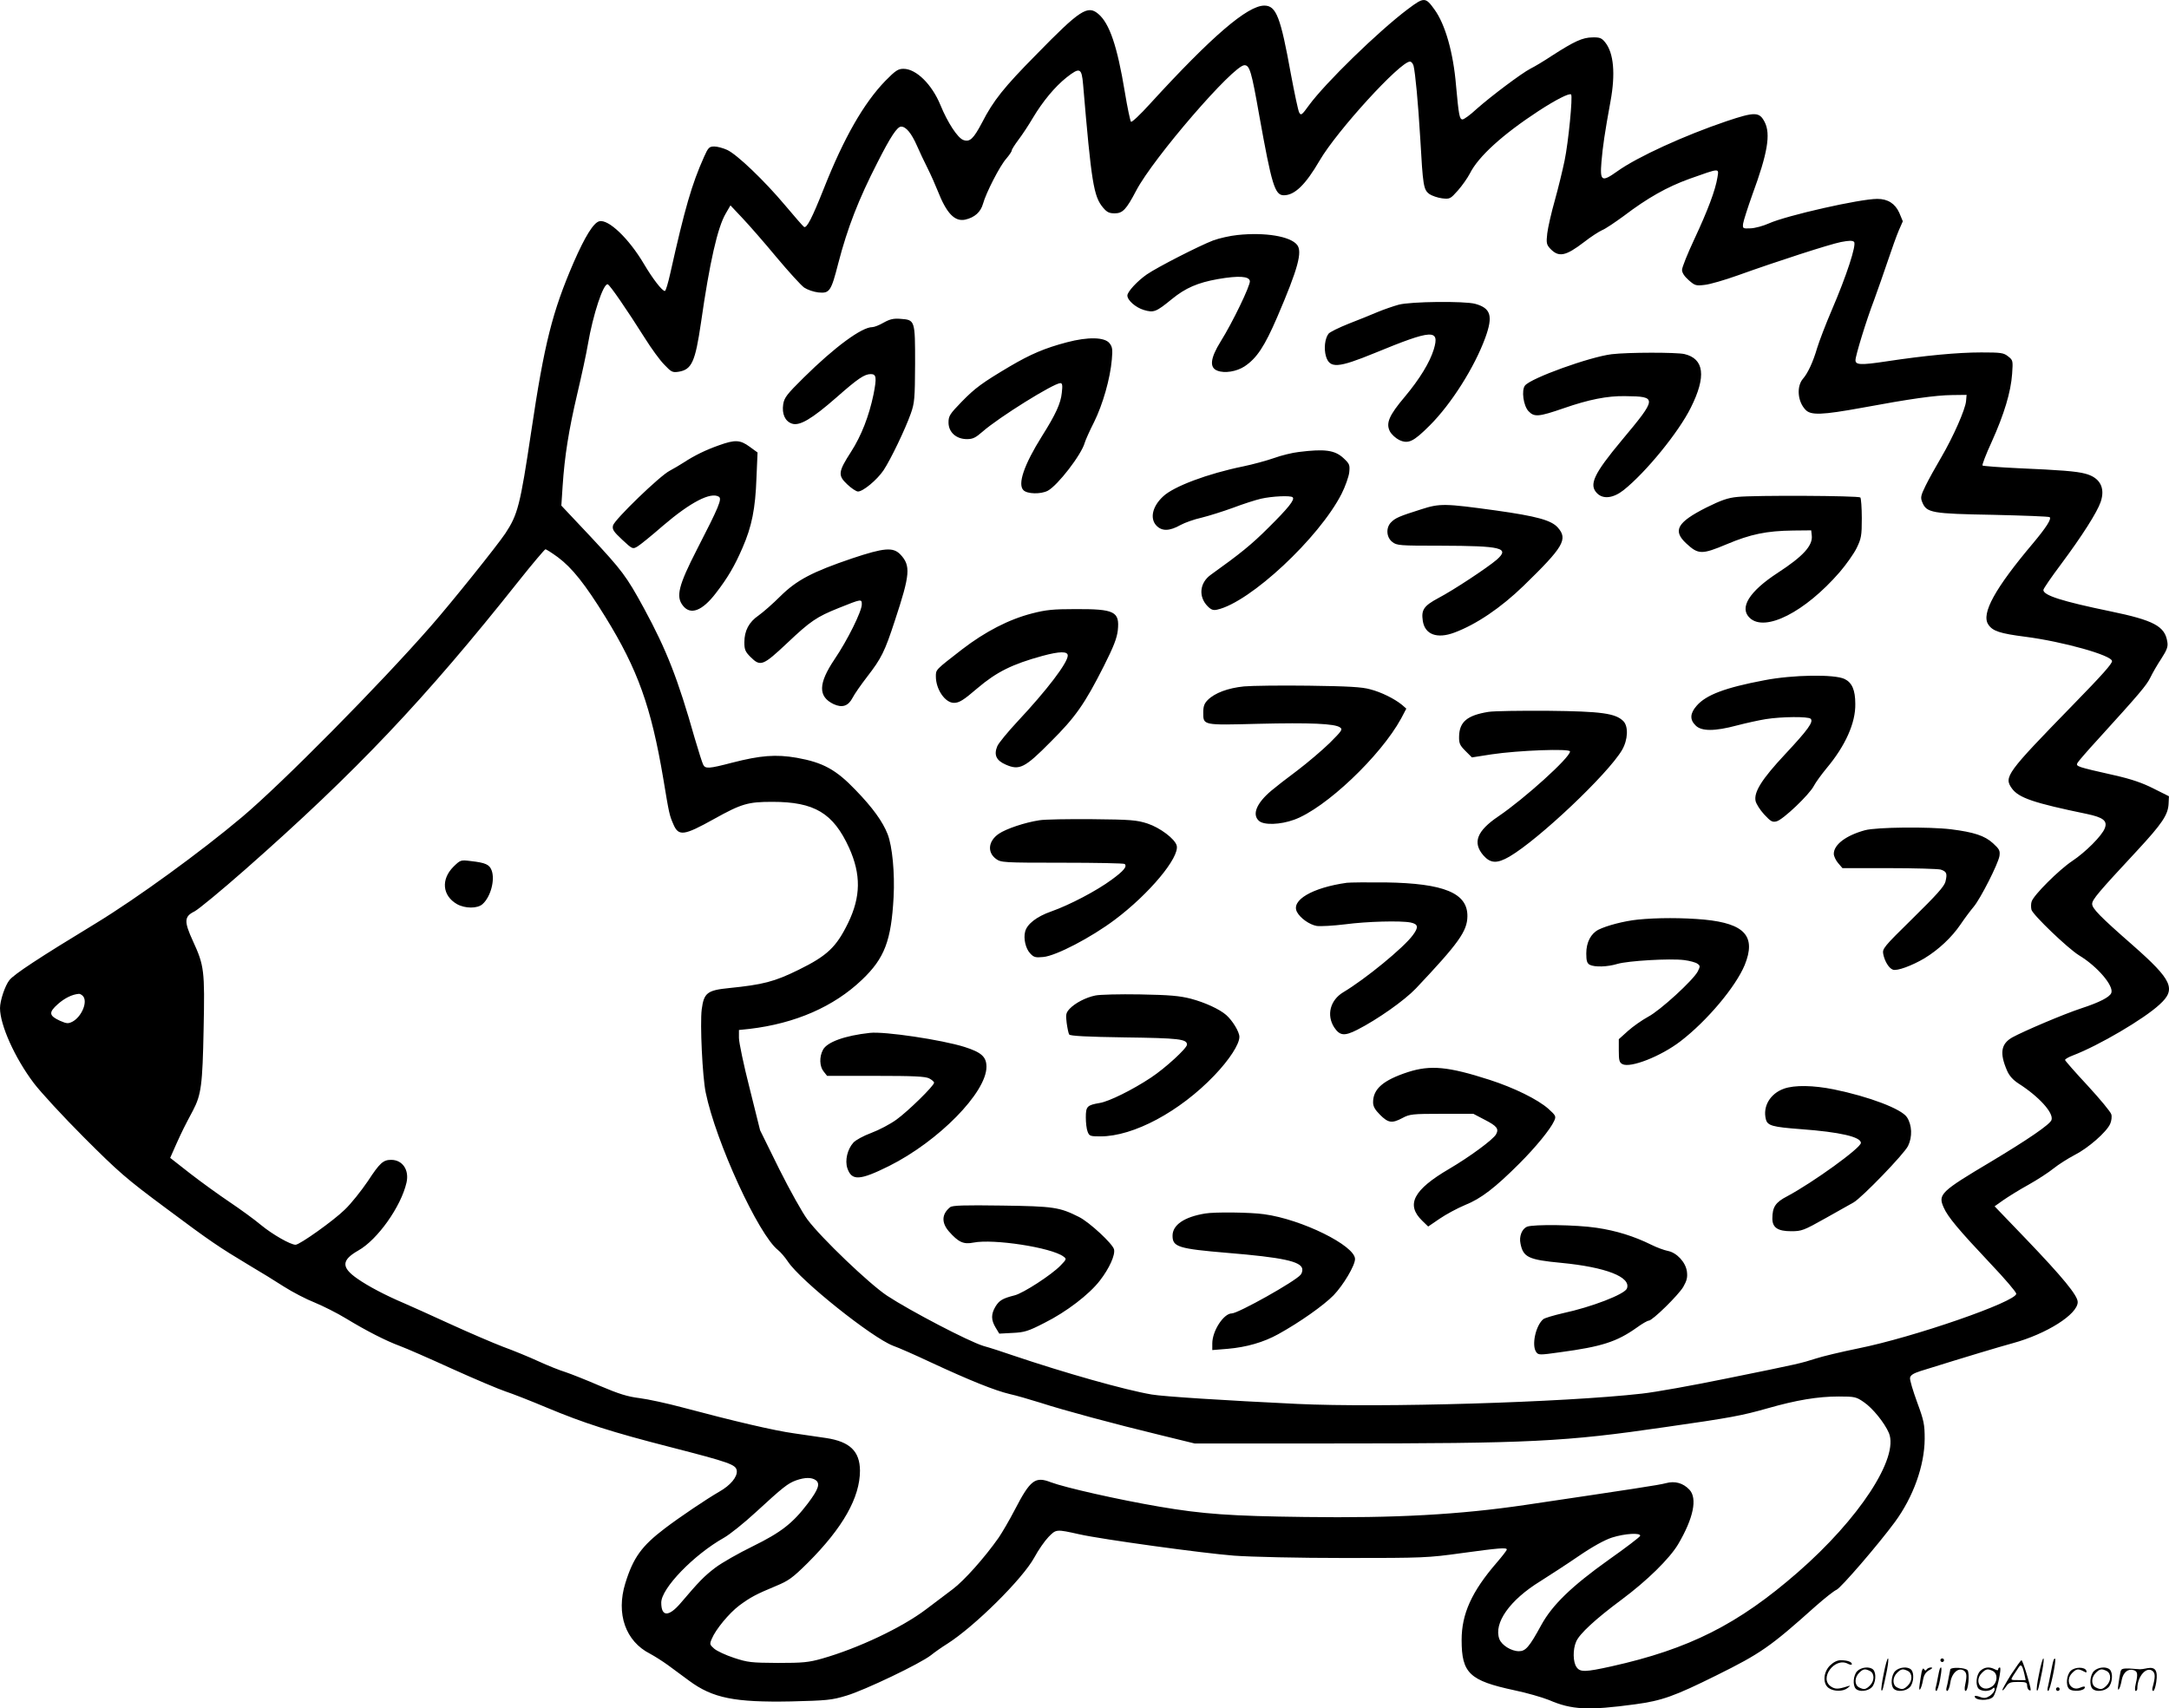 <svg version="1.0" xmlns="http://www.w3.org/2000/svg"
  viewBox="0 0 1200.536 945.763"
 preserveAspectRatio="xMidYMid meet">
<g transform="translate(-0,946.098) scale(0.1,-0.1)"
fill="#000000" stroke="none">
<path d="M7793 9411 c-166 -125 -457 -409 -548 -533 -39 -54 -44 -58 -54 -40
-6 11 -26 107 -46 213 -57 316 -81 379 -147 379 -93 0 -291 -170 -632 -543
-54 -60 -102 -105 -106 -100 -4 4 -20 78 -34 164 -42 255 -85 381 -147 433
-59 50 -101 23 -344 -226 -178 -180 -237 -254 -299 -375 -48 -91 -68 -110
-104 -97 -31 11 -87 96 -127 194 -47 114 -134 200 -204 200 -30 0 -44 -9 -101
-67 -119 -123 -229 -315 -339 -593 -66 -166 -96 -225 -111 -215 -5 3 -52 57
-105 120 -115 137 -266 281 -320 306 -22 10 -54 19 -71 19 -28 0 -34 -5 -57
-57 -68 -152 -106 -283 -187 -645 -12 -54 -25 -98 -30 -98 -15 0 -67 67 -116
150 -84 142 -197 249 -247 236 -32 -8 -79 -84 -142 -228 -118 -274 -162 -447
-235 -938 -61 -408 -74 -457 -143 -562 -47 -70 -298 -383 -412 -513 -285 -326
-823 -870 -1045 -1057 -229 -193 -581 -449 -809 -588 -318 -193 -454 -283
-479 -315 -24 -30 -52 -113 -52 -155 0 -93 82 -276 187 -415 37 -49 162 -185
278 -301 190 -190 233 -228 450 -389 253 -189 297 -218 465 -319 58 -34 144
-87 192 -118 47 -30 124 -70 170 -88 46 -19 124 -58 173 -88 112 -68 221 -124
300 -153 33 -12 163 -69 288 -126 126 -57 259 -113 295 -125 37 -12 139 -52
227 -89 208 -87 361 -136 685 -219 330 -85 364 -97 368 -131 4 -34 -35 -81
-97 -116 -71 -41 -218 -140 -301 -203 -129 -98 -175 -162 -219 -304 -52 -169
1 -321 137 -390 26 -14 70 -42 99 -63 29 -21 82 -60 118 -87 130 -96 252 -120
564 -114 197 5 224 7 306 32 101 30 410 178 468 224 21 17 61 45 90 63 151 96
417 359 482 478 22 41 57 91 78 113 43 44 42 44 172 15 125 -28 685 -105 855
-118 95 -7 356 -13 615 -13 435 0 457 1 645 27 205 28 250 32 250 20 0 -5 -25
-37 -56 -73 -139 -161 -194 -284 -194 -428 0 -184 44 -225 291 -278 68 -14
154 -39 192 -54 127 -55 218 -59 477 -24 149 20 218 45 450 160 246 122 298
158 548 382 51 45 104 87 117 92 23 9 231 250 323 375 102 139 164 312 165
460 0 81 -4 101 -42 204 -23 63 -41 123 -39 134 2 15 18 25 58 38 266 83 430
132 510 154 187 51 360 160 360 228 0 36 -82 136 -288 351 l-172 179 48 34
c26 18 88 57 139 85 50 28 113 69 140 91 26 21 78 54 114 73 76 38 180 129
199 174 7 16 10 40 6 52 -3 13 -62 84 -130 158 -69 74 -126 139 -126 143 0 5
19 16 43 25 144 55 394 202 480 282 94 85 71 135 -148 328 -184 161 -225 204
-225 229 0 24 35 65 248 294 139 150 172 199 175 260 l2 42 -86 43 c-61 31
-122 52 -215 73 -208 47 -216 49 -205 69 5 9 56 68 113 130 230 253 269 299
290 342 12 25 39 72 61 105 31 48 38 67 33 93 -13 86 -74 119 -316 169 -266
55 -370 88 -370 118 0 7 44 71 98 143 116 156 199 286 219 344 27 79 -4 136
-86 157 -48 13 -138 20 -369 30 -106 5 -196 12 -199 15 -3 3 19 62 51 131 69
153 106 276 113 376 5 73 5 76 -22 97 -25 20 -39 22 -149 22 -130 0 -310 -17
-528 -50 -139 -21 -168 -19 -168 7 0 25 60 221 103 333 21 58 56 157 77 220
21 63 48 138 60 166 l22 50 -20 48 c-23 50 -63 76 -121 76 -97 0 -503 -92
-601 -136 -31 -14 -76 -26 -100 -27 -44 -2 -45 -1 -42 26 2 15 25 87 51 160
84 228 103 336 68 403 -29 56 -53 57 -211 4 -233 -79 -492 -197 -604 -277 -87
-62 -97 -56 -88 53 7 83 18 159 50 334 28 152 18 267 -29 326 -20 25 -30 29
-72 28 -54 -1 -98 -21 -221 -100 -45 -30 -100 -63 -121 -73 -50 -26 -219 -153
-299 -224 -34 -32 -69 -57 -77 -57 -17 0 -21 24 -36 188 -15 182 -60 339 -119
420 -50 70 -58 70 -147 3z m31 -314 c10 -43 25 -201 37 -401 15 -265 18 -284
50 -309 15 -10 47 -21 71 -24 43 -5 46 -3 87 43 24 27 54 70 67 95 47 94 182
216 379 345 95 62 171 101 181 92 10 -10 -15 -265 -36 -366 -11 -53 -35 -152
-54 -220 -19 -67 -38 -150 -42 -183 -6 -53 -4 -62 16 -84 47 -50 85 -43 188
36 37 29 82 58 100 66 18 7 71 43 119 78 133 101 240 161 364 206 172 61 163
60 155 8 -11 -70 -54 -184 -127 -340 -38 -81 -69 -158 -69 -172 0 -16 13 -36
37 -57 34 -30 40 -32 89 -26 29 3 111 27 181 52 223 80 508 172 572 185 46 9
65 9 73 1 15 -15 -42 -189 -123 -377 -33 -77 -69 -171 -81 -210 -23 -79 -52
-140 -78 -170 -37 -42 -31 -126 13 -172 29 -32 90 -30 315 11 264 49 405 69
497 70 l80 1 -3 -35 c-4 -45 -70 -196 -138 -312 -30 -51 -69 -121 -86 -156
-27 -55 -29 -66 -18 -92 24 -58 52 -63 392 -69 168 -4 309 -9 313 -13 11 -10
-20 -58 -91 -143 -212 -251 -289 -391 -249 -451 24 -37 65 -50 205 -68 209
-27 480 -103 480 -135 0 -15 -53 -75 -215 -241 -370 -380 -385 -400 -339 -464
38 -52 120 -80 415 -141 90 -19 115 -38 99 -79 -15 -41 -107 -133 -181 -182
-72 -48 -213 -188 -224 -224 -4 -12 -4 -32 -1 -45 7 -28 203 -216 264 -253
101 -61 193 -169 178 -208 -9 -23 -65 -52 -166 -85 -100 -33 -318 -126 -382
-161 -63 -36 -71 -87 -29 -184 13 -30 34 -52 63 -71 113 -72 196 -163 183
-202 -7 -24 -130 -108 -335 -231 -279 -166 -294 -181 -262 -253 23 -53 82
-123 260 -312 78 -82 142 -157 142 -166 0 -44 -567 -241 -876 -303 -93 -19
-198 -44 -234 -56 -82 -26 -87 -28 -492 -110 -185 -38 -396 -76 -470 -84 -431
-49 -1448 -79 -1908 -57 -400 19 -741 41 -805 52 -148 25 -483 120 -770 217
-49 17 -122 41 -162 52 -82 25 -407 195 -533 278 -97 64 -365 320 -441 422
-27 36 -97 161 -156 279 l-106 215 -58 233 c-33 129 -59 254 -59 278 l0 44 58
6 c254 30 467 123 623 272 125 119 162 216 175 458 7 133 -7 281 -33 348 -27
69 -82 146 -177 244 -109 114 -181 153 -326 179 -116 20 -201 13 -357 -27
-130 -34 -149 -35 -161 -11 -5 9 -26 76 -47 147 -93 328 -155 487 -281 719
-97 178 -121 209 -296 397 l-161 171 7 107 c11 167 34 311 81 511 24 102 51
226 59 275 28 164 86 340 110 332 12 -4 105 -139 206 -299 35 -56 83 -122 107
-146 39 -41 45 -44 79 -39 73 12 92 54 124 272 48 335 92 528 137 604 l26 45
66 -70 c36 -38 121 -135 188 -216 67 -80 136 -156 154 -169 18 -12 52 -24 79
-27 62 -6 70 6 110 162 51 196 112 353 216 556 74 146 110 200 132 200 27 0
57 -37 87 -105 14 -33 41 -89 59 -125 18 -36 43 -92 56 -125 49 -125 94 -172
152 -160 53 12 86 42 99 88 16 59 93 210 129 250 16 19 30 39 30 45 0 6 17 32
37 59 20 26 57 82 81 123 54 90 120 170 185 222 74 58 84 54 92 -39 46 -542
58 -620 111 -682 21 -25 34 -31 64 -31 44 0 64 21 119 126 95 181 538 694 599
694 29 0 39 -34 82 -278 69 -384 86 -442 136 -442 60 0 120 58 198 192 96 165
446 548 500 548 8 0 16 -10 20 -23z m-4736 -2721 c78 -58 150 -148 263 -331
179 -290 253 -497 320 -893 33 -199 34 -203 56 -254 29 -68 58 -64 225 29 153
85 188 95 323 95 233 0 337 -62 425 -255 66 -147 65 -270 -6 -416 -65 -133
-115 -181 -274 -259 -134 -66 -197 -82 -385 -101 -121 -12 -139 -27 -151 -118
-10 -81 4 -373 22 -460 56 -273 292 -787 400 -872 14 -11 39 -40 55 -64 70
-106 465 -421 582 -466 29 -10 122 -51 207 -91 217 -101 357 -157 437 -176 37
-8 115 -31 173 -49 126 -41 404 -116 664 -179 l188 -46 767 0 c1095 0 1279 9
1841 91 357 51 421 63 565 104 158 45 276 65 392 65 89 0 97 -2 139 -31 49
-33 115 -115 139 -171 57 -137 -165 -476 -505 -772 -329 -287 -600 -424 -1031
-520 -145 -32 -173 -33 -193 -4 -20 28 -21 98 -2 141 18 43 107 125 251 232
140 104 266 227 314 308 84 143 107 253 62 301 -35 37 -80 50 -131 36 -36 -10
-182 -32 -775 -120 -365 -54 -723 -74 -1223 -67 -409 5 -564 16 -804 57 -229
39 -524 106 -601 135 -87 34 -114 14 -200 -152 -31 -60 -72 -129 -89 -154 -78
-111 -191 -238 -255 -286 -37 -28 -103 -78 -147 -111 -133 -101 -376 -216
-576 -273 -74 -21 -106 -24 -245 -24 -148 1 -166 3 -242 28 -46 15 -95 38
-110 51 -25 22 -26 25 -13 55 21 51 95 141 152 184 61 45 92 62 203 108 70 29
91 44 176 128 195 195 289 362 289 511 -1 107 -56 160 -187 180 -37 5 -117 17
-178 26 -109 15 -331 67 -620 144 -82 22 -188 45 -235 51 -66 8 -114 23 -220
68 -74 32 -160 66 -190 76 -30 9 -98 36 -150 60 -52 24 -140 60 -195 80 -55
21 -188 78 -295 127 -107 49 -222 101 -255 115 -99 42 -197 93 -258 136 -89
62 -87 102 6 155 107 60 237 244 267 376 16 70 -22 126 -85 126 -44 0 -63 -17
-129 -118 -36 -53 -93 -125 -128 -158 -61 -60 -249 -194 -272 -194 -28 0 -128
57 -191 109 -38 32 -117 89 -175 128 -58 39 -155 109 -217 157 l-111 87 34 77
c35 77 43 93 92 185 46 88 53 143 59 450 7 327 3 353 -59 488 -50 109 -49 136
8 164 22 11 149 116 282 233 613 540 993 941 1512 1595 77 97 145 177 149 177
5 0 36 -20 69 -44z m-2630 -2428 c30 -30 -5 -115 -57 -143 -24 -12 -32 -11
-69 5 -61 28 -64 46 -12 92 37 33 79 54 116 57 5 1 15 -4 22 -11z m4057 -2681
c26 -19 15 -51 -43 -128 -85 -112 -149 -161 -305 -238 -78 -38 -171 -91 -207
-118 -63 -48 -90 -76 -193 -197 -66 -77 -107 -76 -107 3 0 79 180 265 347 359
32 18 112 82 178 143 148 136 175 158 222 175 49 17 85 17 108 1z m4563 -309
c-2 -6 -80 -66 -174 -132 -206 -147 -312 -250 -373 -361 -67 -123 -87 -145
-124 -145 -42 0 -95 33 -108 67 -33 88 57 216 226 320 49 31 145 93 212 139
79 54 145 90 185 103 72 23 162 28 156 9z M6850 8160 c-41 -4 -102 -18 -135
-30 -78 -30 -309 -148 -367 -188 -52 -36 -108 -96 -108 -117 0 -26 45 -66 91
-80 55 -16 67 -12 155 60 76 62 143 91 255 111 116 20 173 16 177 -11 3 -24
-95 -228 -162 -335 -57 -92 -63 -144 -18 -161 40 -16 107 -5 151 24 67 45 110
109 181 274 115 268 140 361 109 399 -38 47 -177 70 -329 54z M7741 7774 c-29
-8 -81 -26 -115 -40 -33 -14 -106 -44 -161 -65 -55 -22 -106 -47 -112 -56 -20
-27 -26 -82 -14 -124 21 -69 66 -66 271 18 318 131 360 133 326 20 -22 -72
-78 -164 -160 -262 -88 -104 -106 -147 -83 -192 9 -17 32 -38 52 -48 50 -23
78 -10 169 81 119 119 247 321 307 485 44 121 31 164 -56 188 -59 16 -358 13
-424 -5z M4891 7675 c-24 -14 -52 -25 -63 -25 -58 0 -207 -109 -380 -280 -93
-92 -107 -110 -113 -147 -8 -53 10 -94 48 -107 42 -15 110 25 247 145 119 105
155 129 190 129 31 0 33 -20 15 -112 -25 -120 -67 -229 -125 -319 -71 -110
-73 -130 -21 -179 23 -22 50 -40 60 -40 28 0 105 64 141 117 40 60 121 229
151 314 21 59 23 82 24 276 0 243 0 243 -82 249 -37 3 -58 -2 -92 -21z M5905
7566 c-122 -32 -201 -66 -315 -133 -155 -92 -193 -120 -268 -197 -65 -67 -72
-78 -72 -114 0 -54 43 -92 102 -92 33 0 48 8 86 41 91 80 393 268 431 269 11
0 13 -12 8 -54 -6 -58 -33 -118 -110 -240 -99 -158 -136 -266 -102 -299 21
-21 95 -23 134 -3 55 29 187 200 205 266 4 14 27 66 52 115 48 97 89 240 98
346 5 56 3 70 -13 90 -27 34 -119 36 -236 5z M8920 7500 c-121 -15 -444 -131
-479 -173 -21 -26 -9 -112 19 -142 32 -34 56 -32 195 16 138 48 242 69 340 67
179 -2 179 -8 -19 -245 -155 -186 -183 -246 -136 -293 34 -34 90 -27 147 18
123 98 305 321 372 457 86 172 74 270 -36 296 -45 10 -311 10 -403 -1z M3980
6996 c-74 -26 -137 -57 -195 -95 -22 -14 -57 -35 -78 -46 -54 -27 -306 -271
-314 -303 -5 -22 2 -33 51 -79 57 -53 58 -53 85 -37 15 9 78 60 141 115 152
130 264 188 309 160 18 -12 1 -54 -121 -291 -103 -201 -118 -262 -78 -312 42
-54 107 -29 182 69 65 84 104 150 148 252 51 117 71 215 77 387 l6 140 -44 32
c-52 38 -80 40 -169 8z M7190 6959 c-36 -4 -98 -19 -139 -34 -40 -14 -117 -35
-170 -46 -196 -40 -386 -111 -444 -167 -59 -55 -73 -121 -37 -160 31 -33 73
-32 135 3 22 12 74 31 115 40 41 10 120 35 175 55 55 21 124 43 154 50 61 14
165 19 176 8 13 -13 -25 -60 -134 -168 -93 -93 -156 -144 -318 -260 -64 -45
-71 -123 -18 -176 19 -19 31 -23 52 -18 182 40 565 398 689 642 20 40 39 93
42 118 4 41 2 47 -31 78 -48 45 -103 53 -247 35z M9617 6710 c-54 -5 -90 -18
-173 -59 -162 -82 -187 -128 -110 -199 66 -61 85 -62 223 -4 133 56 220 74
368 76 l100 1 3 -28 c7 -56 -48 -116 -188 -207 -158 -103 -215 -194 -155 -250
85 -80 306 33 497 253 37 43 80 104 95 135 25 52 28 67 28 164 0 58 -4 110 -8
115 -11 10 -587 13 -680 3z M7865 6641 c-120 -38 -141 -47 -165 -71 -30 -30
-27 -83 6 -109 25 -20 39 -21 268 -21 338 -1 384 -12 311 -77 -51 -44 -240
-169 -324 -213 -80 -43 -95 -65 -86 -125 11 -77 79 -102 175 -66 121 45 257
137 383 259 221 215 247 258 189 323 -36 40 -115 62 -342 94 -284 39 -310 40
-415 6z M4717 6370 c-221 -75 -307 -120 -398 -210 -41 -41 -96 -89 -120 -106
-54 -37 -79 -85 -79 -149 0 -40 5 -52 34 -81 55 -55 69 -49 203 77 129 122
163 145 285 194 127 51 128 51 128 20 0 -38 -79 -198 -151 -304 -90 -134 -92
-206 -5 -248 48 -22 81 -11 105 35 10 20 47 73 81 117 78 101 97 138 153 310
85 257 89 305 30 367 -40 41 -89 37 -266 -22z M5712 6065 c-128 -33 -258 -100
-387 -199 -148 -115 -145 -111 -145 -150 0 -71 51 -146 100 -146 29 0 52 14
130 81 106 90 192 133 360 179 96 26 140 26 140 2 0 -40 -115 -191 -277 -364
-55 -59 -106 -121 -113 -138 -20 -48 -6 -79 47 -102 75 -33 105 -19 248 126
137 136 189 210 295 420 54 107 72 154 77 197 11 105 -17 119 -237 118 -120 0
-161 -4 -238 -24z M9765 5695 c-217 -41 -322 -81 -374 -141 -37 -42 -39 -77
-6 -109 32 -33 106 -33 229 0 50 13 122 29 160 35 88 14 235 15 248 2 17 -17
-15 -61 -142 -197 -129 -138 -173 -209 -163 -258 3 -15 24 -49 47 -74 37 -40
46 -45 69 -39 35 8 183 149 207 197 10 19 42 63 70 97 104 124 161 251 159
356 0 77 -18 118 -59 138 -54 27 -287 24 -445 -7z M6885 5661 c-88 -9 -161
-36 -200 -75 -19 -19 -25 -35 -25 -69 0 -72 -5 -71 304 -63 288 7 425 1 453
-20 16 -11 10 -19 -57 -86 -41 -40 -122 -109 -180 -153 -58 -43 -122 -93 -143
-111 -82 -69 -108 -132 -69 -167 27 -25 118 -22 195 6 174 63 479 353 592 560
l29 55 -24 21 c-42 34 -114 70 -176 86 -46 13 -122 17 -339 20 -154 2 -316 0
-360 -4z M8238 5520 c-117 -19 -160 -55 -162 -135 -1 -39 4 -50 35 -81 l36
-36 109 17 c147 22 434 33 434 16 0 -34 -253 -262 -396 -359 -120 -81 -145
-146 -83 -217 39 -44 75 -46 144 -6 162 95 544 456 623 590 33 57 36 131 7
160 -43 43 -121 54 -415 57 -151 1 -301 -1 -332 -6z M5753 4920 c-80 -12 -184
-47 -225 -75 -58 -40 -65 -102 -15 -139 28 -20 39 -21 367 -21 186 0 341 -3
345 -7 15 -14 -6 -39 -72 -87 -84 -62 -233 -140 -335 -176 -80 -28 -134 -70
-144 -112 -10 -38 3 -94 28 -120 20 -22 30 -24 72 -20 71 6 267 109 396 206
191 143 360 346 343 411 -10 37 -92 99 -162 122 -59 19 -91 22 -306 24 -132 1
-263 -1 -292 -6z M10323 4865 c-106 -29 -173 -80 -173 -131 0 -12 11 -36 24
-51 l24 -28 259 0 c142 0 270 -4 285 -8 33 -11 37 -22 26 -67 -7 -27 -51 -75
-180 -202 -165 -162 -170 -169 -164 -200 8 -39 31 -77 53 -85 22 -9 106 22
175 63 79 48 152 117 200 188 23 34 56 78 73 98 38 46 134 235 142 280 4 30 0
38 -36 71 -46 42 -106 61 -231 77 -124 15 -414 12 -477 -5z M7455 4574 c-192
-27 -311 -97 -276 -162 18 -34 69 -70 109 -77 21 -3 92 1 157 9 121 16 307 21
363 10 42 -9 45 -26 12 -70 -50 -69 -264 -244 -385 -316 -73 -44 -94 -127 -50
-195 31 -46 56 -49 127 -13 112 57 261 162 325 229 237 251 284 317 285 399 2
129 -129 183 -452 188 -102 1 -198 0 -215 -2z M9064 4370 c-76 -8 -171 -33
-217 -56 -42 -22 -67 -70 -67 -131 0 -41 4 -54 19 -63 28 -14 98 -12 154 5 58
17 290 31 369 21 31 -4 64 -13 73 -20 16 -11 16 -15 2 -43 -25 -48 -208 -216
-275 -251 -33 -18 -83 -53 -111 -78 l-51 -46 0 -64 c0 -53 3 -65 20 -74 44
-23 213 43 322 127 146 112 305 301 355 422 64 158 1 229 -223 251 -121 11
-262 11 -370 0z M6063 3950 c-54 -11 -112 -42 -142 -73 -21 -23 -23 -32 -17
-79 4 -29 10 -58 14 -64 5 -8 99 -13 307 -16 299 -4 345 -9 345 -40 0 -20
-121 -131 -200 -183 -101 -67 -232 -132 -283 -140 -70 -12 -77 -19 -77 -80 0
-29 4 -65 10 -79 9 -24 14 -26 71 -26 183 0 439 137 631 338 83 87 138 172
138 213 0 28 -38 90 -73 121 -38 33 -117 69 -195 90 -63 16 -116 21 -282 24
-113 2 -224 -1 -247 -6z M4815 3743 c-139 -15 -238 -51 -260 -94 -21 -39 -19
-92 4 -120 l19 -24 269 0 c211 0 274 -3 296 -14 15 -8 27 -18 27 -24 0 -17
-144 -158 -208 -204 -34 -25 -97 -58 -140 -74 -43 -16 -87 -40 -99 -54 -33
-37 -47 -98 -33 -141 24 -71 68 -69 231 12 274 137 539 407 539 549 0 55 -27
80 -121 110 -127 40 -444 87 -524 78z M7793 3526 c-137 -45 -193 -93 -193
-167 0 -23 10 -41 39 -70 45 -45 66 -48 124 -17 39 21 55 23 217 23 l175 0 63
-33 c68 -35 79 -50 63 -80 -15 -29 -149 -127 -260 -192 -198 -116 -241 -198
-149 -287 l33 -32 63 43 c35 24 98 58 141 76 88 35 166 95 301 230 90 90 171
189 192 235 12 26 10 30 -32 68 -59 52 -189 116 -325 160 -230 74 -327 83
-452 43z M9874 3434 c-76 -27 -118 -98 -100 -169 9 -36 36 -43 194 -55 217
-16 332 -43 332 -76 0 -28 -265 -219 -407 -295 -66 -34 -83 -60 -83 -124 0
-50 30 -70 104 -70 59 0 69 4 192 73 71 40 140 79 153 86 45 25 281 269 302
313 25 51 22 116 -6 159 -30 46 -209 114 -404 154 -114 23 -218 25 -277 4z
M5259 2778 c-47 -38 -49 -85 -7 -134 53 -60 81 -73 136 -62 110 22 431 -27
498 -77 18 -13 18 -15 -16 -50 -49 -51 -206 -153 -254 -165 -67 -17 -85 -28
-106 -62 -25 -42 -25 -74 1 -117 l20 -33 74 4 c65 3 86 9 177 56 120 60 247
157 306 234 52 67 86 142 78 173 -8 31 -136 150 -194 179 -108 54 -138 59
-427 63 -208 3 -274 1 -286 -9z M6670 2743 c-115 -19 -180 -63 -180 -123 0
-62 32 -72 305 -95 303 -25 405 -47 413 -88 2 -10 -2 -25 -9 -33 -30 -37 -346
-214 -381 -214 -45 0 -108 -97 -108 -166 l0 -37 86 7 c103 9 198 36 279 81
118 65 251 159 306 215 54 56 119 165 119 201 0 74 -295 220 -503 248 -75 11
-275 13 -327 4z M8452 2670 c-28 -12 -45 -54 -36 -94 15 -75 44 -89 224 -106
250 -24 389 -79 365 -142 -12 -32 -196 -103 -355 -137 -51 -12 -99 -26 -108
-33 -42 -35 -66 -145 -39 -182 12 -17 19 -17 132 -1 231 31 314 58 424 136 30
22 60 39 67 39 20 0 163 140 191 187 20 35 24 53 20 85 -7 52 -57 105 -106
114 -20 4 -61 19 -91 34 -95 47 -194 78 -303 94 -113 17 -348 20 -385 6z
M2510 4663 c-70 -70 -62 -160 19 -207 44 -25 114 -26 142 0 45 40 70 135 50
187 -12 32 -34 42 -114 51 -57 7 -58 7 -97 -31z M10426 194 c-10 -47 -15 -88
-12 -91 5 -6 9 7 30 110 7 37 10 67 6 67 -4 0 -15 -39 -24 -86z M10740 270 c0
-5 5 -10 10 -10 6 0 10 5 10 10 0 6 -4 10 -10 10 -5 0 -10 -4 -10 -10z M11286
194 c-10 -47 -15 -88 -12 -91 5 -6 9 7 30 110 7 37 10 67 6 67 -4 0 -15 -39
-24 -86z M11366 269 c-3 -8 -10 -41 -16 -74 -6 -33 -14 -68 -16 -77 -3 -10 -1
-18 3 -18 10 0 46 171 38 178 -2 3 -7 -1 -9 -9z M10129 241 c-38 -38 -41 -101
-7 -125 29 -20 79 -20 104 0 18 14 18 15 1 10 -53 -17 -69 -17 -92 -2 -69 45
21 166 94 126 12 -6 21 -7 21 -1 0 12 -25 21 -62 21 -19 0 -39 -10 -59 -29z
M11130 189 c-28 -45 -49 -83 -47 -85 2 -3 12 7 21 21 14 21 24 25 66 25 43 0
50 -3 50 -19 0 -11 5 -23 10 -26 6 -3 10 -3 10 1 0 20 -44 164 -51 164 -4 0
-30 -37 -59 -81z m75 4 l7 -33 -42 0 c-42 0 -42 0 -28 23 8 12 21 32 29 44 15
25 22 18 34 -34z M10280 210 c-22 -22 -27 -79 -8 -98 19 -19 66 -14 88 8 22
22 27 79 8 98 -19 19 -66 14 -88 -8z m71 0 c25 -14 25 -54 -1 -80 -23 -23 -33
-24 -61 -10 -25 14 -25 54 1 80 23 23 33 24 61 10z M10490 210 c-22 -22 -27
-79 -8 -98 19 -19 66 -14 88 8 22 22 27 79 8 98 -19 19 -66 14 -88 -8z m71 0
c25 -14 25 -54 -1 -80 -23 -23 -33 -24 -61 -10 -25 14 -25 54 1 80 23 23 33
24 61 10z M10636 204 c-3 -16 -8 -47 -11 -69 -8 -51 10 -26 19 27 5 27 15 42
34 53 18 10 22 14 10 15 -9 0 -20 -5 -24 -11 -5 -8 -9 -8 -14 1 -5 8 -10 3
-14 -16z M10737 223 c-2 -4 -7 -26 -11 -48 -4 -22 -9 -48 -12 -57 -3 -10 -1
-18 4 -18 4 0 14 28 20 62 11 58 10 81 -1 61z M10795 220 c-1 -3 -5 -23 -9
-45 -4 -22 -9 -48 -12 -57 -3 -10 -1 -18 4 -18 5 0 13 20 17 45 7 53 44 87 74
68 17 -11 19 -28 8 -80 -4 -18 -3 -33 2 -33 16 0 24 99 11 115 -12 14 -87 18
-95 5z M10960 210 c-22 -22 -27 -79 -8 -98 7 -7 24 -12 38 -12 14 0 31 5 38
12 9 9 12 8 12 -5 0 -9 -12 -24 -26 -34 -21 -13 -32 -15 -55 -6 -16 6 -29 8
-29 3 0 -24 81 -27 102 -2 18 19 50 162 37 162 -5 0 -9 -5 -9 -10 0 -7 -6 -7
-19 0 -30 16 -59 12 -81 -10z m71 0 c29 -16 25 -65 -6 -86 -56 -37 -103 28
-55 76 23 23 33 24 61 10z M11461 211 c-23 -23 -28 -80 -9 -99 19 -19 88 -13
88 9 0 5 -11 4 -24 -2 -54 -25 -89 38 -46 81 23 23 33 24 62 9 16 -9 19 -8 16
3 -8 22 -64 22 -87 -1z M11590 210 c-22 -22 -27 -79 -8 -98 19 -19 66 -14 88
8 22 22 27 79 8 98 -19 19 -66 14 -88 -8z m71 0 c25 -14 25 -54 -1 -80 -23
-23 -33 -24 -61 -10 -25 14 -25 54 1 80 23 23 33 24 61 10z M11736 201 c-3
-14 -8 -44 -11 -66 -8 -51 10 -26 19 27 8 41 35 63 66 53 22 -7 24 -21 11 -77
-5 -22 -5 -38 0 -38 5 0 9 6 9 13 0 68 51 125 85 97 15 -13 15 -35 -1 -92 -3
-10 -1 -18 4 -18 6 0 13 23 17 50 9 63 -5 84 -49 76 -17 -4 -35 -6 -41 -6
-101 8 -104 7 -109 -19z M11380 110 c0 -5 5 -10 10 -10 6 0 10 5 10 10 0 6 -4
10 -10 10 -5 0 -10 -4 -10 -10z"/>
</g>
</svg>
